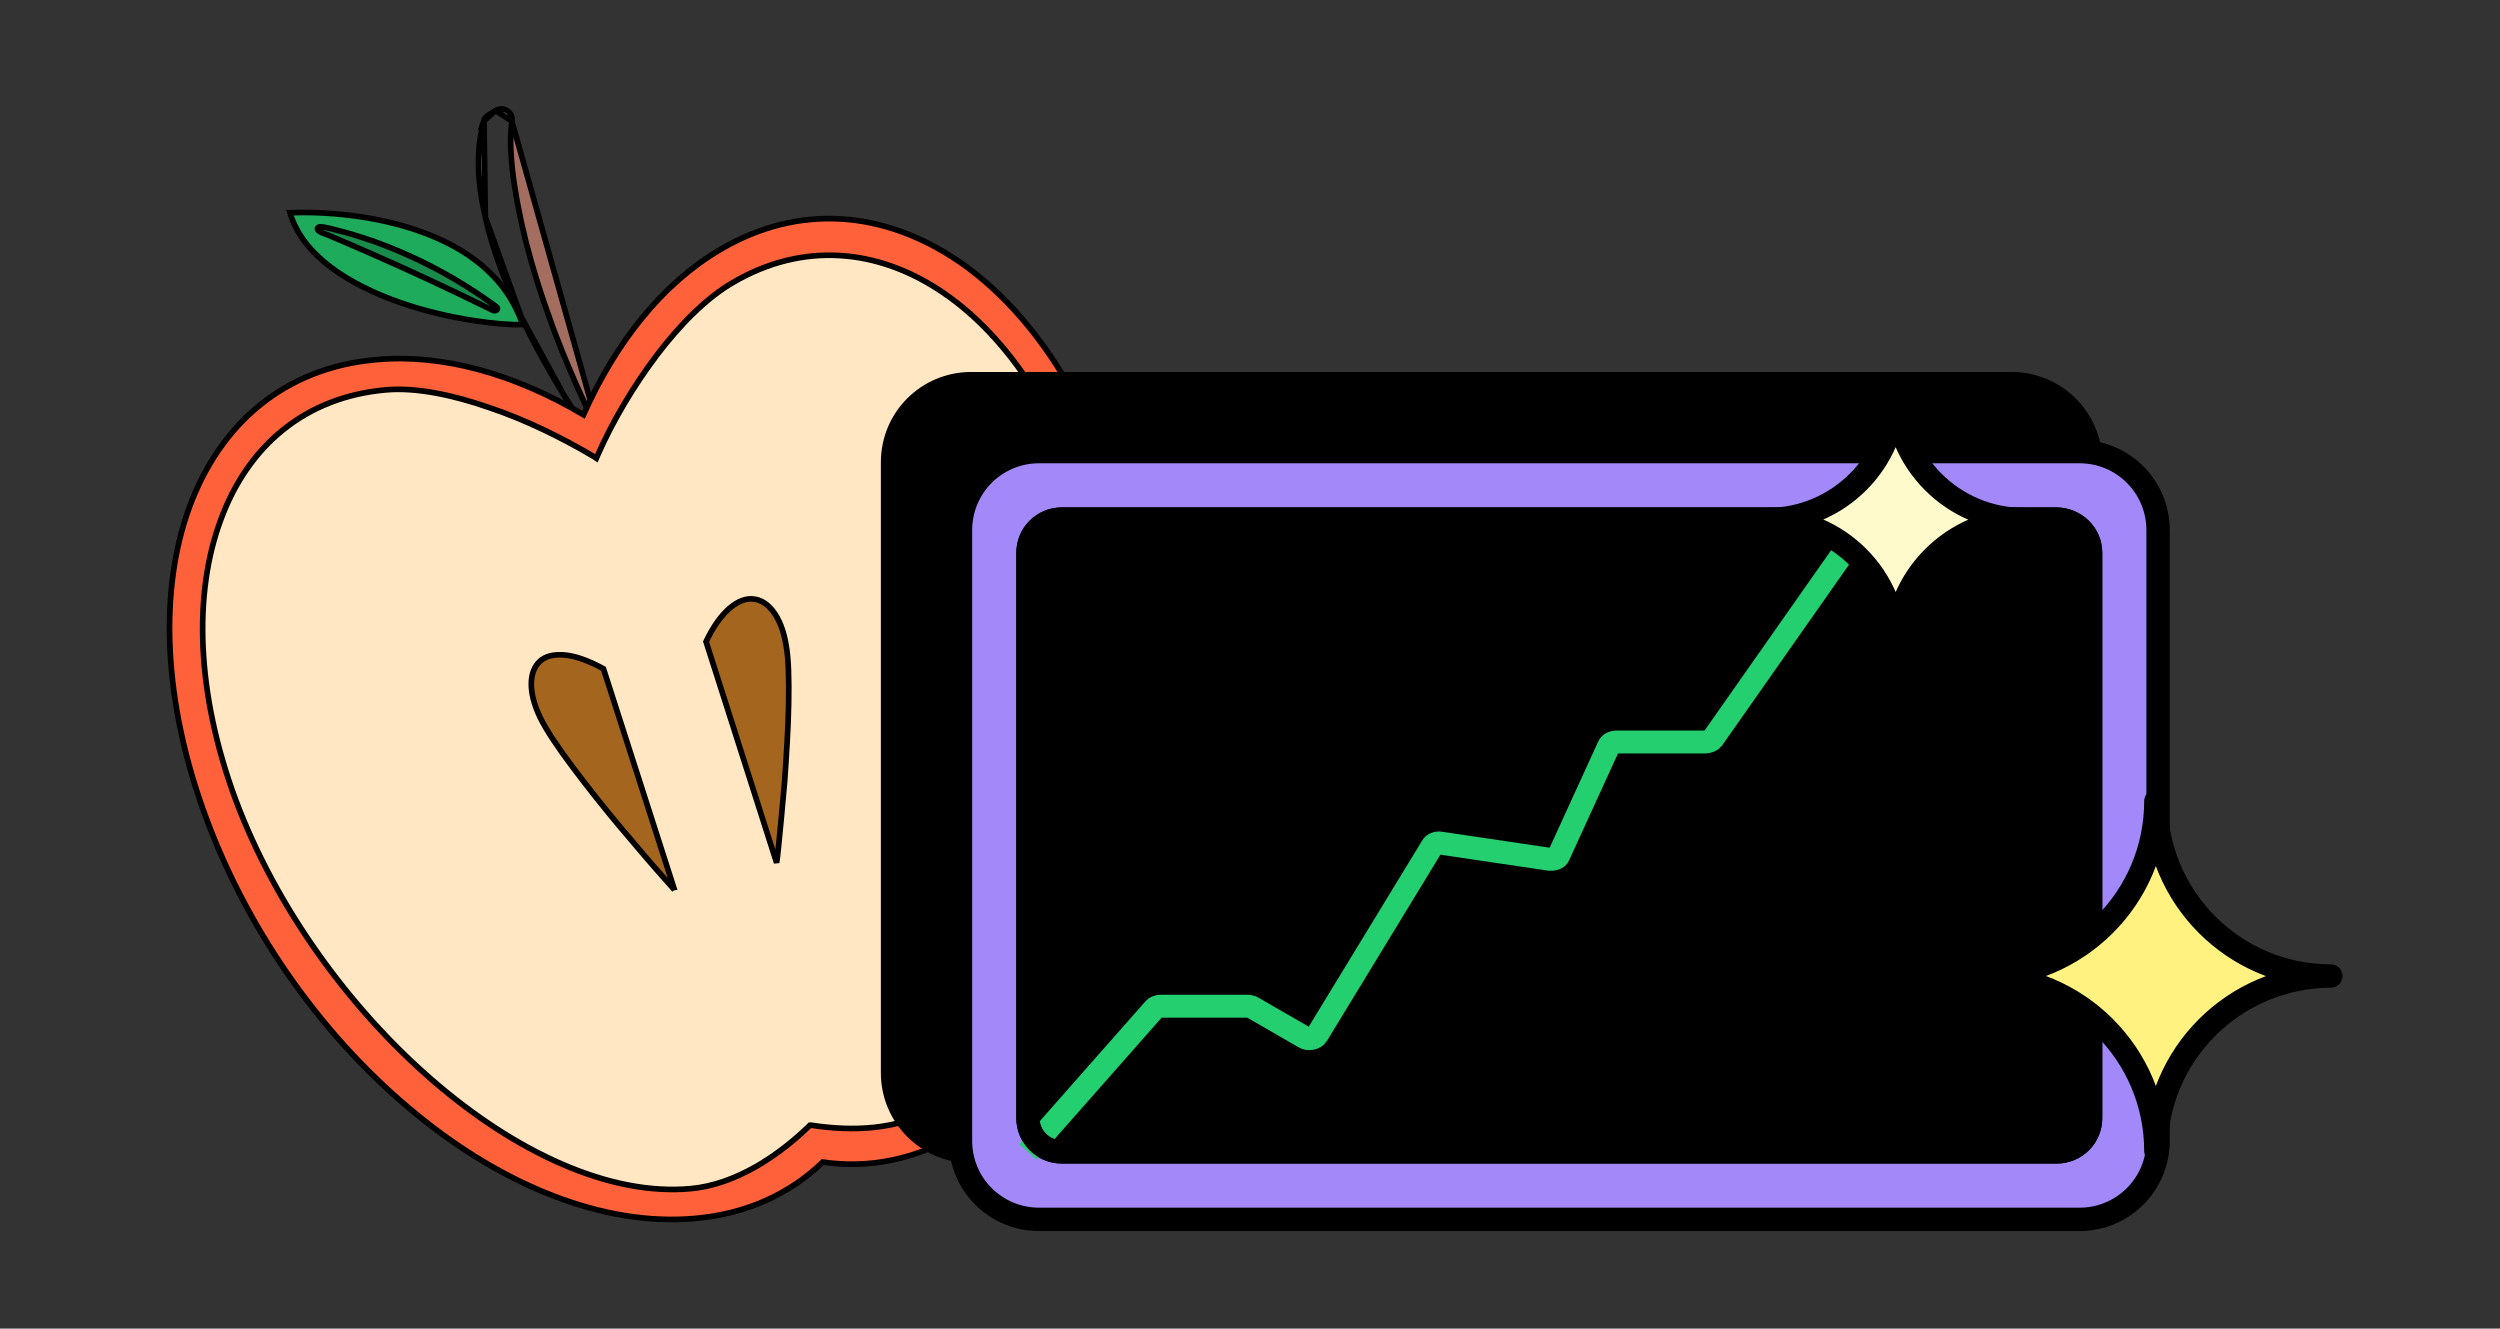 <svg xmlns="http://www.w3.org/2000/svg" xml:space="preserve" id="Layer_1" x="0" y="0" style="enable-background:new 0 0 563 299.2" version="1.1" viewBox="0 0 563 299.2"><rect x="0" y="0" width="563" height="299.2" fill="#333333" stroke="none"/><style>.st6{stroke:#000;stroke-width:5.26}</style><path d="M106.7 72.2c4.6.7 8.5 1 11 .9-3.7-11-12.9-17.4-23.1-21-10.1-3.6-21.3-4.5-29.3-4.2 2.9 9.8 13.4 16.2 24.7 20.2 5.7 2 11.6 3.3 16.7 4.1z" style="fill:#1eac5c;stroke:#000;stroke-width:1.273"/><path d="m72.2 51.6.1-.5h.2c.2 0 .4.1.7.1.6.1 1.4.3 2.5.6 2.1.5 5.2 1.4 8.9 2.7 7.4 2.7 17.2 7.2 27.2 14.6.3.2.3.5.1.7-.2.2-.6.2-.9.1-9.9-4.9-19.7-9.4-27-12.6-3.6-1.6-6.7-2.9-8.8-3.8-1.1-.5-1.9-.8-2.5-1-.3-.1-.5-.2-.6-.3l-.2-.1.3-.5zm0 0 .1-.5c-.4-.1-.7.1-.8.3-.1.2.1.5.4.7l.3-.5z" style="fill:#188a4a;stroke:#000;stroke-width:1.273;stroke-linejoin:round"/><path d="m111.6 24.9-1.6 1c-.5.3-.9.8-1.1 1.4l2.7-2.4zm0 0c1.8-1.1 4 .4 3.7 2.4m-3.7-2.4 3.7 2.4m0 .1c-.9 5.5.2 15.1 3.1 26.9 3 11.8 8 25.8 15.1 40.3l.6-.3m-18.8-66.9 18.8 66.9m0 0-.6.3c.2.4.2.7.1.7 0 .1-.2.2-.4.3-.5.2-1.2.3-1.8.2 0-.1-.1-.1-.2-.2m2.9-1.3-2.8 1.4m0 0c-.2-.3-.5-.8-.9-1.4m.9 1.4-.9-1.4m-.1-.1c-.8-1.2-2-3-3.3-5.2m3.3 5.2L127 89m0 0c-2.7-4.4-6.3-10.6-9.6-17.6M127 89l-9.6-17.6m0 0c-3.3-7-6.4-14.8-8.1-22.5m8.1 22.5-8.1-22.5m0 0c-1.8-7.7-2.2-15.2-.3-21.6l.3 21.6z" style="fill:#a36e5f;stroke:#000;stroke-width:1.273"/><path d="M162.2 56.2c-13.1 7.7-23.5 20.9-30.8 37.2C116 84.3 99.8 79.6 84.7 81c-20.6 1.8-35.1 14.4-42 33.1-6.9 18.7-6.1 43.7 3.8 70.3 9.9 26.6 27.1 50 47 66.3 19.8 16.3 42.4 25.5 62.9 23.7 11.7-1 21.4-5.5 28.9-12.7 10.3 1.5 20.8-.5 30.9-6.5 17.7-10.4 30.7-31 37.4-55.8 6.7-24.8 7.2-53.8-.2-81.3s-21.2-48.2-37.7-59.4c-16.6-11.2-35.7-13-53.5-2.5z" style="fill:#ff613a;stroke:#000;stroke-width:1.273"/><path d="m133.7 102.8.6.4.3-.7c3.3-7.5 8-15.5 13.3-22.5 5.3-7 11.3-13 17.2-16.4 15.7-9.2 32.6-7.7 47.3 2.3 14.7 10 27.1 28.6 33.8 53.4 6.7 24.8 5.8 52.6-.7 76.6-6.5 24-18.6 44.1-34.3 53.4-9 5.3-19.3 5.5-28.5 4.1h-.3l-.2.2c-6.7 6.5-16.4 13.2-26.8 14.1-18.2 1.6-39.3-8.2-58.1-24.5-18.8-16.3-35.2-39-44.2-63-8.9-24-9.6-46.4-3.4-63.1 6.1-16.7 19-27.7 37.2-29.3 6.7-.6 15 1.1 23.3 4 8.1 2.7 16.4 6.8 23.5 11z" style="fill:#ffe7c4;stroke:#000;stroke-width:1.273"/><path d="M151.9 200.4c-.6-.7-1.4-1.6-2.3-2.6-2.6-2.9-6.1-7-9.8-11.4-3.7-4.4-7.5-9.2-10.8-13.6-3.3-4.4-6-8.4-7.4-11.3-2.8-5.9-2.4-10.4 0-12.6 1.2-1.1 3-1.6 5.5-1.4 2.4.2 5.3 1.2 8.8 3.1l16 49.8zm23.4-9.5c-.1 1.3-.3 2.5-.4 3.4L159 144.5c1.7-3.6 3.6-6.1 5.4-7.6 1.9-1.6 3.7-2.2 5.3-2 3.2.3 6.2 3.8 7.3 10.2.6 3.2.7 8 .6 13.5-.1 5.5-.5 11.6-.9 17.4-.5 5.7-1 11-1.4 14.9z" style="fill:#a4651f;stroke-width:1.273;stroke:#000"/><path d="M470.8 104.1v137.5c0 9.8-7.9 17.7-17.7 17.7H218.7c-9.8 0-17.7-7.9-17.7-17.7V104.1c0-9.8 7.9-17.7 17.7-17.7H453c9.8 0 17.8 7.9 17.8 17.7z" class="st6"/><path d="M486 119.4v137.5c0 9.8-7.9 17.7-17.7 17.7H234c-9.8 0-17.7-7.9-17.7-17.7V119.4c0-9.8 7.9-17.7 17.7-17.7h234.3c9.8 0 17.7 7.9 17.7 17.7z" style="fill:#a288f9;stroke:#000;stroke-width:5.26"/><path d="M470.8 124.5v127.3c0 4.2-3.4 7.6-7.6 7.6H239.1c-4.2 0-7.6-3.4-7.6-7.6V124.5c0-4.2 3.4-7.6 7.6-7.6h224.1c4.2.1 7.6 3.4 7.6 7.6z" class="st6"/><path d="m231.5 259.4 28.4-32.2c.3-.4.9-.6 1.6-.6h19.4c.4 0 .9.1 1.2.3l11.6 6.7c.9.6 2.4.3 2.9-.5l25.9-42.5c.3-.6 1.2-.9 2.1-.7l24.3 3.6c.9.1 1.9-.2 2.1-.8l11.3-24.7c.2-.5.9-.9 1.8-.9H384c.7 0 1.4-.3 1.7-.7l41.2-58.7" style="fill:none;stroke:#24cf6f;stroke-width:5.167"/><path d="M470.8 124.5v127.3c0 4.2-3.4 7.6-7.6 7.6H239.1c-4.2 0-7.6-3.4-7.6-7.6V124.5c0-4.2 3.4-7.6 7.6-7.6h224.1c4.2.1 7.6 3.4 7.6 7.6z" style="fill:none;stroke:#000;stroke-width:5.26"/><path d="M426.9 145.9C426.9 130 414 117 398 117c15.9 0 28.9-12.9 28.9-28.9 0 15.9 12.9 28.9 28.9 28.9-15.9.1-28.9 13-28.9 28.9z" style="fill:#fffacc;stroke:#000;stroke-width:5.26;stroke-linejoin:round;stroke-miterlimit:10"/><path d="M485.5 259.2c0-21.7-17.6-39.4-39.4-39.4 21.7 0 39.4-17.6 39.4-39.4 0 21.7 17.6 39.4 39.4 39.4-21.8.1-39.4 17.7-39.4 39.4z" style="fill:#fff280;stroke:#000;stroke-width:5.26;stroke-linejoin:round;stroke-miterlimit:10"/></svg>